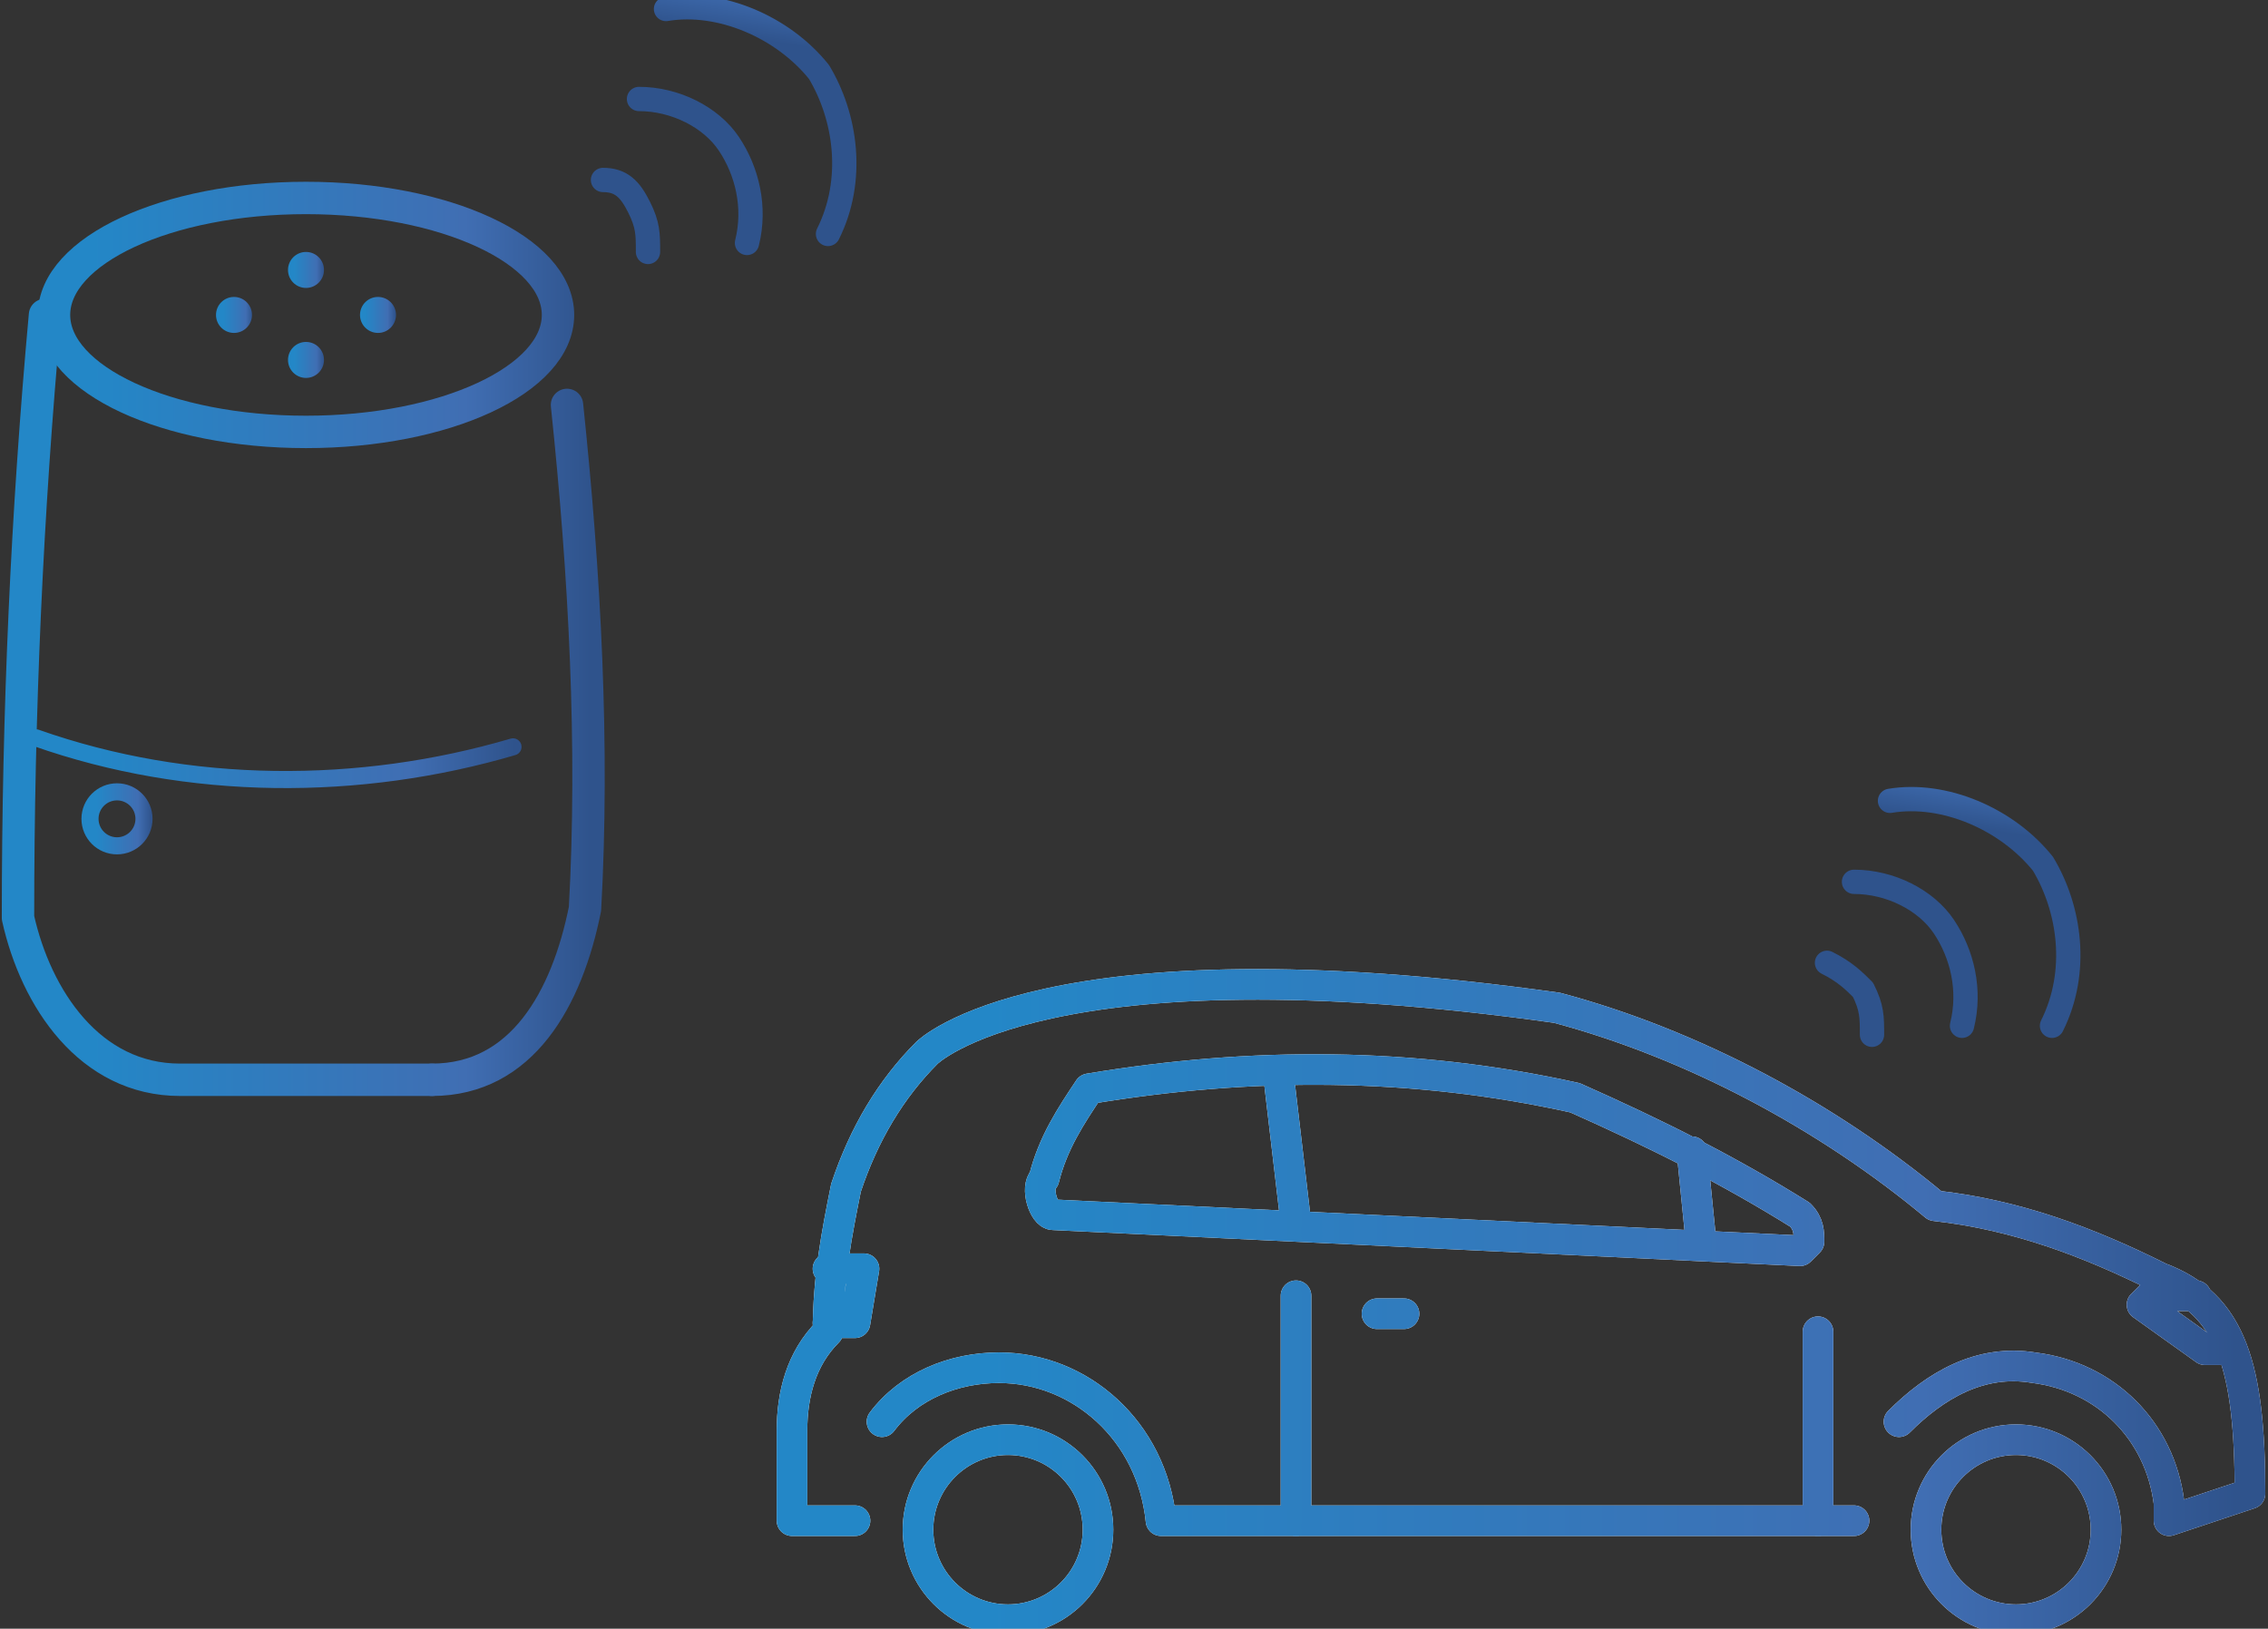 <?xml version="1.0" encoding="utf-8"?>
<!-- Generator: Adobe Illustrator 26.0.3, SVG Export Plug-In . SVG Version: 6.00 Build 0)  -->
<svg version="1.1" id="レイヤー_1" xmlns="http://www.w3.org/2000/svg" xmlns:xlink="http://www.w3.org/1999/xlink" x="0px"
	 y="0px" viewBox="0 0 25.2 18.1" style="enable-background:new 0 0 25.2 18.1;" xml:space="preserve">
<rect x="0" y="0" width="25.2" height="18.1" fill="#333333" stroke="none"/>
<style type="text/css">
	.st0{fill:none;stroke:#FFFFFF;stroke-width:0.34;stroke-linecap:round;stroke-linejoin:round;}
	.st1{fill:none;stroke:url(#SVGID_1_);stroke-width:0.34;stroke-linecap:round;stroke-linejoin:round;}
	
		.st2{fill:none;stroke:url(#SVGID_00000059276953075605290270000014493467374988518790_);stroke-width:0.34;stroke-linecap:round;stroke-linejoin:round;}
	
		.st3{fill:none;stroke:url(#SVGID_00000134211202850904214670000001434743107770689947_);stroke-width:0.34;stroke-linecap:round;stroke-linejoin:round;}
	
		.st4{fill:none;stroke:url(#SVGID_00000136374457829494222900000010812011775554783617_);stroke-width:0.34;stroke-linecap:round;stroke-linejoin:round;}
	
		.st5{fill:none;stroke:url(#SVGID_00000018236761076954603160000002236393419043525039_);stroke-width:0.34;stroke-linecap:round;stroke-linejoin:round;}
	
		.st6{fill:none;stroke:url(#SVGID_00000053527892637390576190000014336299850900126116_);stroke-width:0.34;stroke-linecap:round;stroke-linejoin:round;}
	
		.st7{fill:none;stroke:url(#SVGID_00000004522646829455103210000004318453739990364061_);stroke-width:0.34;stroke-linecap:round;stroke-linejoin:round;}
	
		.st8{fill:none;stroke:url(#SVGID_00000147203087970530943560000006186609116938251711_);stroke-width:0.34;stroke-linecap:round;stroke-linejoin:round;}
	
		.st9{fill:none;stroke:url(#SVGID_00000101102615548575703390000017296994946970068397_);stroke-width:0.34;stroke-linecap:round;stroke-linejoin:round;}
	
		.st10{fill:none;stroke:url(#SVGID_00000105426260154455307190000006231046239863277483_);stroke-width:0.34;stroke-linecap:round;stroke-linejoin:round;}
	
		.st11{fill:none;stroke:url(#SVGID_00000171720741109349797690000000896716491419500714_);stroke-width:0.34;stroke-linecap:round;stroke-linejoin:round;}
	
		.st12{fill:none;stroke:url(#SVGID_00000150090316582541901180000006489024086760368566_);stroke-width:0.34;stroke-linecap:round;stroke-linejoin:round;}
	
		.st13{fill:none;stroke:url(#SVGID_00000161595025869168681000000011690425454619365037_);stroke-width:0.27;stroke-linecap:round;stroke-linejoin:round;}
	
		.st14{fill:none;stroke:url(#SVGID_00000056387191839654550860000013921699890072081046_);stroke-width:0.27;stroke-linecap:round;stroke-linejoin:round;}
	
		.st15{fill:none;stroke:url(#SVGID_00000052810306880662783580000011664962935038750635_);stroke-width:0.27;stroke-linecap:round;stroke-linejoin:round;}
	
		.st16{fill:none;stroke:url(#SVGID_00000118372806314193225680000007902684956862205079_);stroke-width:0.27;stroke-linecap:round;stroke-linejoin:round;}
	
		.st17{fill:none;stroke:url(#SVGID_00000085231803643175532620000011097426304224455811_);stroke-width:0.27;stroke-linecap:round;stroke-linejoin:round;}
	
		.st18{fill:none;stroke:url(#SVGID_00000102502244314322136890000011734346197227643016_);stroke-width:0.27;stroke-linecap:round;stroke-linejoin:round;}
	
		.st19{fill:none;stroke:url(#SVGID_00000173847613454148389980000009495309603123239096_);stroke-width:0.19;stroke-linecap:round;stroke-linejoin:round;}
	
		.st20{fill:none;stroke:url(#SVGID_00000007427335072399014720000015734408770849686428_);stroke-width:0.19;stroke-linecap:round;stroke-linejoin:round;}
	
		.st21{fill:none;stroke:url(#SVGID_00000008859907423126571460000003190651288102607238_);stroke-width:0.23;stroke-linecap:round;stroke-linejoin:round;}
	
		.st22{fill:none;stroke:url(#SVGID_00000032612225830501548040000006382791581567522483_);stroke-width:0.36;stroke-linecap:round;stroke-linejoin:round;}
	
		.st23{fill:none;stroke:url(#SVGID_00000160161730219862243640000001588191607566971276_);stroke-width:0.36;stroke-linecap:round;stroke-linejoin:round;}
	
		.st24{fill:none;stroke:url(#SVGID_00000175319565075778708910000000914174674929088417_);stroke-width:0.36;stroke-linecap:round;stroke-linejoin:round;}
	.st25{fill:url(#SVGID_00000029029449783919192760000008086957057878494861_);}
	.st26{fill:url(#SVGID_00000124874146654832372650000003476475970645859993_);}
	.st27{fill:url(#SVGID_00000142157481473011016550000012571629320078009746_);}
	.st28{fill:url(#SVGID_00000075862981538012527340000006555603711001096606_);}
	
		.st29{fill:none;stroke:url(#SVGID_00000053506270140731298320000004453716988325906099_);stroke-width:0.19;stroke-linecap:round;stroke-linejoin:round;}
	
		.st30{fill:none;stroke:url(#SVGID_00000176760075189887412740000014827689395762648977_);stroke-width:0.19;stroke-linecap:round;stroke-linejoin:round;}
</style>
<g id="レイヤー_2_00000018935013312887088840000008286838754859226004_">
	<g id="素材">
		<circle class="st0" cx="22.4" cy="17" r="1"/>
		<circle class="st0" cx="11.2" cy="17" r="1"/>
		<path class="st0" d="M9.8,15.8c0.3-0.4,0.8-0.6,1.3-0.6c0.9,0,1.7,0.7,1.8,1.7h7.7"/>
		<polyline class="st0" points="24.4,14.4 23.9,14.4 23.8,14.5 24.5,15 24.8,15 		"/>
		<path class="st0" d="M21.1,15.8c0.4-0.4,0.9-0.7,1.5-0.6c0.8,0.1,1.4,0.7,1.5,1.5c0,0.1,0,0.1,0,0.2l0.9-0.3c0-1.4-0.2-2.1-1-2.4
			c-0.8-0.4-1.6-0.7-2.5-0.8c-1.2-1-2.7-1.8-4.2-2.2c-5.7-0.8-7,0.5-7,0.5c-0.4,0.4-0.7,0.9-0.9,1.5c-0.1,0.5-0.2,1-0.2,1.6l0,0
			c-0.3,0.3-0.4,0.7-0.4,1.1v1h0.7"/>
		<path class="st0" d="M11.7,13.5c-0.1,0-0.2-0.3-0.1-0.4c0.1-0.4,0.3-0.7,0.5-1c1.8-0.3,3.6-0.3,5.4,0.1c0.9,0.4,1.7,0.8,2.5,1.3
			c0.1,0.1,0.1,0.2,0.1,0.3c0,0,0,0-0.1,0.1l0,0L11.7,13.5z"/>
		<line class="st0" x1="14.2" y1="11.9" x2="14.4" y2="13.6"/>
		<line class="st0" x1="18.8" y1="12.8" x2="18.9" y2="13.8"/>
		<line class="st0" x1="20.2" y1="14.8" x2="20.2" y2="16.9"/>
		<line class="st0" x1="14.4" y1="14.4" x2="14.4" y2="16.9"/>
		<line class="st0" x1="15.6" y1="14.6" x2="15.3" y2="14.6"/>
		<polyline class="st0" points="9.2,14.1 9.6,14.1 9.5,14.7 9.2,14.7 		"/>
		
			<linearGradient id="SVGID_1_" gradientUnits="userSpaceOnUse" x1="8.58" y1="2.306" x2="25.18" y2="2.306" gradientTransform="matrix(1 0 0 -1 0 19.276)">
			<stop  offset="0.14" style="stop-color:#2387C7"/>
			<stop  offset="0.77" style="stop-color:#406EB3"/>
			<stop  offset="0.98" style="stop-color:#2F538C"/>
		</linearGradient>
		<circle class="st1" cx="22.4" cy="17" r="1"/>
		
			<linearGradient id="SVGID_00000091005316877197741340000003553246445700055943_" gradientUnits="userSpaceOnUse" x1="8.58" y1="2.306" x2="25.18" y2="2.306" gradientTransform="matrix(1 0 0 -1 0 19.276)">
			<stop  offset="0.14" style="stop-color:#2387C7"/>
			<stop  offset="0.77" style="stop-color:#406EB3"/>
			<stop  offset="0.98" style="stop-color:#2F538C"/>
		</linearGradient>
		
			<circle style="fill:none;stroke:url(#SVGID_00000091005316877197741340000003553246445700055943_);stroke-width:0.34;stroke-linecap:round;stroke-linejoin:round;" cx="11.2" cy="17" r="1"/>
		
			<linearGradient id="SVGID_00000056426396420869480930000011442290777308875651_" gradientUnits="userSpaceOnUse" x1="8.58" y1="3.226" x2="25.18" y2="3.226" gradientTransform="matrix(1 0 0 -1 0 19.276)">
			<stop  offset="0.14" style="stop-color:#2387C7"/>
			<stop  offset="0.77" style="stop-color:#406EB3"/>
			<stop  offset="0.98" style="stop-color:#2F538C"/>
		</linearGradient>
		
			<path style="fill:none;stroke:url(#SVGID_00000056426396420869480930000011442290777308875651_);stroke-width:0.34;stroke-linecap:round;stroke-linejoin:round;" d="
			M9.8,15.8c0.3-0.4,0.8-0.6,1.3-0.6c0.9,0,1.7,0.7,1.8,1.7h7.7"/>
		
			<linearGradient id="SVGID_00000129925230380205703610000009423945335386899604_" gradientUnits="userSpaceOnUse" x1="8.58" y1="4.571" x2="25.18" y2="4.571" gradientTransform="matrix(1 0 0 -1 0 19.276)">
			<stop  offset="0.14" style="stop-color:#2387C7"/>
			<stop  offset="0.77" style="stop-color:#406EB3"/>
			<stop  offset="0.98" style="stop-color:#2F538C"/>
		</linearGradient>
		
			<polyline style="fill:none;stroke:url(#SVGID_00000129925230380205703610000009423945335386899604_);stroke-width:0.34;stroke-linecap:round;stroke-linejoin:round;" points="
			24.4,14.4 23.9,14.4 23.8,14.5 24.5,15 24.8,15 		"/>
		
			<linearGradient id="SVGID_00000173145583913987822650000012769002098104055742_" gradientUnits="userSpaceOnUse" x1="8.59" y1="5.38" x2="25.19" y2="5.38" gradientTransform="matrix(1 0 0 -1 0 19.276)">
			<stop  offset="0.14" style="stop-color:#2387C7"/>
			<stop  offset="0.77" style="stop-color:#406EB3"/>
			<stop  offset="0.98" style="stop-color:#2F538C"/>
		</linearGradient>
		
			<path style="fill:none;stroke:url(#SVGID_00000173145583913987822650000012769002098104055742_);stroke-width:0.34;stroke-linecap:round;stroke-linejoin:round;" d="
			M21.1,15.8c0.4-0.4,0.9-0.7,1.5-0.6c0.8,0.1,1.4,0.7,1.5,1.5c0,0.1,0,0.1,0,0.2l0.9-0.3c0-1.4-0.2-2.1-1-2.4
			c-0.8-0.4-1.6-0.7-2.5-0.8c-1.2-1-2.7-1.8-4.2-2.2c-5.7-0.8-7,0.5-7,0.5c-0.4,0.4-0.7,0.9-0.9,1.5c-0.1,0.5-0.2,1-0.2,1.6l0,0
			c-0.3,0.3-0.4,0.7-0.4,1.1v1h0.7"/>
		
			<linearGradient id="SVGID_00000150087179562326264420000017761998442819199885_" gradientUnits="userSpaceOnUse" x1="8.58" y1="6.412" x2="25.18" y2="6.412" gradientTransform="matrix(1 0 0 -1 0 19.276)">
			<stop  offset="0.14" style="stop-color:#2387C7"/>
			<stop  offset="0.77" style="stop-color:#406EB3"/>
			<stop  offset="0.98" style="stop-color:#2F538C"/>
		</linearGradient>
		
			<path style="fill:none;stroke:url(#SVGID_00000150087179562326264420000017761998442819199885_);stroke-width:0.34;stroke-linecap:round;stroke-linejoin:round;" d="
			M11.7,13.5c-0.1,0-0.2-0.3-0.1-0.4c0.1-0.4,0.3-0.7,0.5-1c1.8-0.3,3.6-0.3,5.4,0.1c0.9,0.4,1.7,0.8,2.5,1.3
			c0.1,0.1,0.1,0.2,0.1,0.3c0,0,0,0-0.1,0.1l0,0L11.7,13.5z"/>
		
			<linearGradient id="SVGID_00000113314016691334342050000008249121237465432754_" gradientUnits="userSpaceOnUse" x1="8.58" y1="6.506" x2="25.18" y2="6.506" gradientTransform="matrix(1 0 0 -1 0 19.276)">
			<stop  offset="0.14" style="stop-color:#2387C7"/>
			<stop  offset="0.77" style="stop-color:#406EB3"/>
			<stop  offset="0.98" style="stop-color:#2F538C"/>
		</linearGradient>
		
			<line style="fill:none;stroke:url(#SVGID_00000113314016691334342050000008249121237465432754_);stroke-width:0.34;stroke-linecap:round;stroke-linejoin:round;" x1="14.2" y1="11.9" x2="14.4" y2="13.6"/>
		
			<linearGradient id="SVGID_00000068648885331364008920000008479948838142255278_" gradientUnits="userSpaceOnUse" x1="8.58" y1="5.971" x2="25.18" y2="5.971" gradientTransform="matrix(1 0 0 -1 0 19.276)">
			<stop  offset="0.14" style="stop-color:#2387C7"/>
			<stop  offset="0.77" style="stop-color:#406EB3"/>
			<stop  offset="0.98" style="stop-color:#2F538C"/>
		</linearGradient>
		
			<line style="fill:none;stroke:url(#SVGID_00000068648885331364008920000008479948838142255278_);stroke-width:0.34;stroke-linecap:round;stroke-linejoin:round;" x1="18.8" y1="12.8" x2="18.9" y2="13.8"/>
		
			<linearGradient id="SVGID_00000070110718188654785270000017092443185139561402_" gradientUnits="userSpaceOnUse" x1="8.58" y1="3.426" x2="25.18" y2="3.426" gradientTransform="matrix(1 0 0 -1 0 19.276)">
			<stop  offset="0.14" style="stop-color:#2387C7"/>
			<stop  offset="0.77" style="stop-color:#406EB3"/>
			<stop  offset="0.98" style="stop-color:#2F538C"/>
		</linearGradient>
		
			<line style="fill:none;stroke:url(#SVGID_00000070110718188654785270000017092443185139561402_);stroke-width:0.34;stroke-linecap:round;stroke-linejoin:round;" x1="20.2" y1="14.8" x2="20.2" y2="16.9"/>
		
			<linearGradient id="SVGID_00000088118763127892561260000016337786482414624412_" gradientUnits="userSpaceOnUse" x1="8.58" y1="3.621" x2="25.18" y2="3.621" gradientTransform="matrix(1 0 0 -1 0 19.276)">
			<stop  offset="0.14" style="stop-color:#2387C7"/>
			<stop  offset="0.77" style="stop-color:#406EB3"/>
			<stop  offset="0.98" style="stop-color:#2F538C"/>
		</linearGradient>
		
			<line style="fill:none;stroke:url(#SVGID_00000088118763127892561260000016337786482414624412_);stroke-width:0.34;stroke-linecap:round;stroke-linejoin:round;" x1="14.4" y1="14.4" x2="14.4" y2="16.9"/>
		
			<linearGradient id="SVGID_00000041293041765638971300000016861082100478909569_" gradientUnits="userSpaceOnUse" x1="8.58" y1="4.686" x2="25.18" y2="4.686" gradientTransform="matrix(1 0 0 -1 0 19.276)">
			<stop  offset="0.14" style="stop-color:#2387C7"/>
			<stop  offset="0.77" style="stop-color:#406EB3"/>
			<stop  offset="0.98" style="stop-color:#2F538C"/>
		</linearGradient>
		
			<line style="fill:none;stroke:url(#SVGID_00000041293041765638971300000016861082100478909569_);stroke-width:0.34;stroke-linecap:round;stroke-linejoin:round;" x1="15.6" y1="14.6" x2="15.3" y2="14.6"/>
		
			<linearGradient id="SVGID_00000008847545450664587570000006010766655246898329_" gradientUnits="userSpaceOnUse" x1="8.58" y1="4.881" x2="25.18" y2="4.881" gradientTransform="matrix(1 0 0 -1 0 19.276)">
			<stop  offset="0.14" style="stop-color:#2387C7"/>
			<stop  offset="0.77" style="stop-color:#406EB3"/>
			<stop  offset="0.98" style="stop-color:#2F538C"/>
		</linearGradient>
		
			<polyline style="fill:none;stroke:url(#SVGID_00000008847545450664587570000006010766655246898329_);stroke-width:0.34;stroke-linecap:round;stroke-linejoin:round;" points="
			9.2,14.1 9.6,14.1 9.5,14.7 9.2,14.7 		"/>
		
			<linearGradient id="SVGID_00000072970046556957752420000016124505955246612669_" gradientUnits="userSpaceOnUse" x1="-2575.767" y1="3531.034" x2="-2574.867" y2="3531.034" gradientTransform="matrix(-0.16 0.99 0.99 0.16 -3900.453 1984.866)">
			<stop  offset="0.14" style="stop-color:#2387C7"/>
			<stop  offset="0.77" style="stop-color:#406EB3"/>
			<stop  offset="0.98" style="stop-color:#2F538C"/>
		</linearGradient>
		
			<path style="fill:none;stroke:url(#SVGID_00000072970046556957752420000016124505955246612669_);stroke-width:0.27;stroke-linecap:round;stroke-linejoin:round;" d="
			M7.2,2.8c0-0.2,0-0.3-0.1-0.5C7,2.1,6.9,2,6.7,2"/>
		
			<linearGradient id="SVGID_00000002353084767595719840000005076154846945172129_" gradientUnits="userSpaceOnUse" x1="-2577.807" y1="3532.26" x2="-2575.285" y2="3532.26" gradientTransform="matrix(-0.16 0.99 0.99 0.16 -3900.453 1984.866)">
			<stop  offset="0.14" style="stop-color:#2387C7"/>
			<stop  offset="0.77" style="stop-color:#406EB3"/>
			<stop  offset="0.98" style="stop-color:#2F538C"/>
		</linearGradient>
		
			<path style="fill:none;stroke:url(#SVGID_00000002353084767595719840000005076154846945172129_);stroke-width:0.27;stroke-linecap:round;stroke-linejoin:round;" d="
			M7.4,0.1c0.6-0.1,1.3,0.2,1.7,0.7c0.3,0.5,0.4,1.2,0.1,1.8"/>
		
			<linearGradient id="SVGID_00000086656855942996499020000015013969842890682025_" gradientUnits="userSpaceOnUse" x1="-2576.777" y1="3531.637" x2="-2575.077" y2="3531.637" gradientTransform="matrix(-0.16 0.99 0.99 0.16 -3900.453 1984.866)">
			<stop  offset="0.14" style="stop-color:#2387C7"/>
			<stop  offset="0.77" style="stop-color:#406EB3"/>
			<stop  offset="0.98" style="stop-color:#2F538C"/>
		</linearGradient>
		
			<path style="fill:none;stroke:url(#SVGID_00000086656855942996499020000015013969842890682025_);stroke-width:0.27;stroke-linecap:round;stroke-linejoin:round;" d="
			M7.1,1.1c0.4,0,0.8,0.2,1,0.5c0.2,0.3,0.3,0.7,0.2,1.1"/>
		
			<linearGradient id="SVGID_00000172413293622690052720000014053295151866513827_" gradientUnits="userSpaceOnUse" x1="-2569.291" y1="3545.746" x2="-2568.392" y2="3545.746" gradientTransform="matrix(-0.16 0.99 0.99 0.16 -3900.453 1984.866)">
			<stop  offset="0.14" style="stop-color:#2387C7"/>
			<stop  offset="0.77" style="stop-color:#406EB3"/>
			<stop  offset="0.98" style="stop-color:#2F538C"/>
		</linearGradient>
		
			<path style="fill:none;stroke:url(#SVGID_00000172413293622690052720000014053295151866513827_);stroke-width:0.27;stroke-linecap:round;stroke-linejoin:round;" d="
			M20.8,11.5c0-0.2,0-0.3-0.1-0.5c-0.1-0.1-0.2-0.2-0.4-0.3"/>
		
			<linearGradient id="SVGID_00000044166088187811805130000016477220265084335750_" gradientUnits="userSpaceOnUse" x1="-2571.331" y1="3546.973" x2="-2568.81" y2="3546.973" gradientTransform="matrix(-0.16 0.99 0.99 0.16 -3900.453 1984.866)">
			<stop  offset="0.14" style="stop-color:#2387C7"/>
			<stop  offset="0.77" style="stop-color:#406EB3"/>
			<stop  offset="0.98" style="stop-color:#2F538C"/>
		</linearGradient>
		
			<path style="fill:none;stroke:url(#SVGID_00000044166088187811805130000016477220265084335750_);stroke-width:0.27;stroke-linecap:round;stroke-linejoin:round;" d="
			M21,8.9c0.6-0.1,1.3,0.2,1.7,0.7c0.3,0.5,0.4,1.2,0.1,1.8"/>
		
			<linearGradient id="SVGID_00000084520817759852761560000010386859515537560216_" gradientUnits="userSpaceOnUse" x1="-2570.302" y1="3546.35" x2="-2568.602" y2="3546.35" gradientTransform="matrix(-0.16 0.99 0.99 0.16 -3900.453 1984.866)">
			<stop  offset="0.14" style="stop-color:#2387C7"/>
			<stop  offset="0.77" style="stop-color:#406EB3"/>
			<stop  offset="0.98" style="stop-color:#2F538C"/>
		</linearGradient>
		
			<path style="fill:none;stroke:url(#SVGID_00000084520817759852761560000010386859515537560216_);stroke-width:0.27;stroke-linecap:round;stroke-linejoin:round;" d="
			M20.6,9.8c0.4,0,0.8,0.2,1,0.5c0.2,0.3,0.3,0.7,0.2,1.1"/>
		
			<linearGradient id="SVGID_00000065059793991540929800000008197016847382462884_" gradientUnits="userSpaceOnUse" x1="8.000000e-02" y1="11.536" x2="4.89" y2="11.536" gradientTransform="matrix(1 0 0 -1 0 19.276)">
			<stop  offset="0.14" style="stop-color:#2387C7"/>
			<stop  offset="0.77" style="stop-color:#406EB3"/>
			<stop  offset="0.98" style="stop-color:#2F538C"/>
		</linearGradient>
		
			<path style="fill:none;stroke:url(#SVGID_00000065059793991540929800000008197016847382462884_);stroke-width:0.19;stroke-linecap:round;stroke-linejoin:round;" d="
			M0.5,3.5c-0.2,2.2-0.3,4.4-0.3,6.7C0.4,11.1,1,12,2,12h2.8"/>
		
			<linearGradient id="SVGID_00000021810273884537126870000002288944133922943368_" gradientUnits="userSpaceOnUse" x1="-6028.82" y1="11.021" x2="-6026.84" y2="11.021" gradientTransform="matrix(-1 0 0 -1 -6022.13 19.276)">
			<stop  offset="0.14" style="stop-color:#2387C7"/>
			<stop  offset="0.77" style="stop-color:#406EB3"/>
			<stop  offset="0.98" style="stop-color:#2F538C"/>
		</linearGradient>
		
			<path style="fill:none;stroke:url(#SVGID_00000021810273884537126870000002288944133922943368_);stroke-width:0.19;stroke-linecap:round;stroke-linejoin:round;" d="
			M6.3,4.5c0.2,1.9,0.3,3.8,0.2,5.6C6.3,11.1,5.8,12,4.8,12"/>
		
			<linearGradient id="SVGID_00000149346929642818505140000017765644272681749907_" gradientUnits="userSpaceOnUse" x1="0.415" y1="15.766" x2="6.325" y2="15.766" gradientTransform="matrix(1 0 0 -1 0 19.276)">
			<stop  offset="0.14" style="stop-color:#2387C7"/>
			<stop  offset="0.77" style="stop-color:#406EB3"/>
			<stop  offset="0.98" style="stop-color:#2F538C"/>
		</linearGradient>
		
			<ellipse style="fill:none;stroke:url(#SVGID_00000149346929642818505140000017765644272681749907_);stroke-width:0.23;stroke-linecap:round;stroke-linejoin:round;" cx="3.4" cy="3.5" rx="2.8" ry="1.3"/>
		
			<linearGradient id="SVGID_00000155137204395909286680000001119749922912930459_" gradientUnits="userSpaceOnUse" x1="7.45" y1="17.276" x2="14.06" y2="17.276" gradientTransform="matrix(1 0 0 -1 -7.37 25.016)">
			<stop  offset="0.14" style="stop-color:#2387C7"/>
			<stop  offset="0.77" style="stop-color:#406EB3"/>
			<stop  offset="0.98" style="stop-color:#2F538C"/>
		</linearGradient>
		
			<path style="fill:none;stroke:url(#SVGID_00000155137204395909286680000001119749922912930459_);stroke-width:0.36;stroke-linecap:round;stroke-linejoin:round;" d="
			M0.5,3.5c-0.2,2.2-0.3,4.4-0.3,6.7C0.4,11.1,1,12,2,12h2.8"/>
		
			<linearGradient id="SVGID_00000150822939762646815250000016614826901139437200_" gradientUnits="userSpaceOnUse" x1="7.45" y1="16.761" x2="14.06" y2="16.761" gradientTransform="matrix(1 0 0 -1 -7.37 25.016)">
			<stop  offset="0.14" style="stop-color:#2387C7"/>
			<stop  offset="0.77" style="stop-color:#406EB3"/>
			<stop  offset="0.98" style="stop-color:#2F538C"/>
		</linearGradient>
		
			<path style="fill:none;stroke:url(#SVGID_00000150822939762646815250000016614826901139437200_);stroke-width:0.36;stroke-linecap:round;stroke-linejoin:round;" d="
			M6.3,4.5c0.2,1.9,0.3,3.8,0.2,5.6C6.3,11.1,5.8,12,4.8,12"/>
		
			<linearGradient id="SVGID_00000013891113907096343440000000138934748768203662_" gradientUnits="userSpaceOnUse" x1="7.45" y1="21.506" x2="14.06" y2="21.506" gradientTransform="matrix(1 0 0 -1 -7.37 25.016)">
			<stop  offset="0.14" style="stop-color:#2387C7"/>
			<stop  offset="0.77" style="stop-color:#406EB3"/>
			<stop  offset="0.98" style="stop-color:#2F538C"/>
		</linearGradient>
		
			<ellipse style="fill:none;stroke:url(#SVGID_00000013891113907096343440000000138934748768203662_);stroke-width:0.36;stroke-linecap:round;stroke-linejoin:round;" cx="3.4" cy="3.5" rx="2.8" ry="1.3"/>
		
			<linearGradient id="SVGID_00000057106725425329326180000007552759589727958437_" gradientUnits="userSpaceOnUse" x1="4" y1="15.786" x2="4.4" y2="15.786" gradientTransform="matrix(1 0 0 -1 0 19.276)">
			<stop  offset="0.14" style="stop-color:#2387C7"/>
			<stop  offset="0.77" style="stop-color:#406EB3"/>
			<stop  offset="0.98" style="stop-color:#2F538C"/>
		</linearGradient>
		<circle style="fill:url(#SVGID_00000057106725425329326180000007552759589727958437_);" cx="4.2" cy="3.5" r="0.2"/>
		
			<linearGradient id="SVGID_00000166650799699151843710000001071026484614146219_" gradientUnits="userSpaceOnUse" x1="2.43" y1="15.786" x2="2.82" y2="15.786" gradientTransform="matrix(1 0 0 -1 0 19.276)">
			<stop  offset="0.14" style="stop-color:#2387C7"/>
			<stop  offset="0.77" style="stop-color:#406EB3"/>
			<stop  offset="0.98" style="stop-color:#2F538C"/>
		</linearGradient>
		<circle style="fill:url(#SVGID_00000166650799699151843710000001071026484614146219_);" cx="2.6" cy="3.5" r="0.2"/>
		
			<linearGradient id="SVGID_00000005987372530150911270000006506032290580453795_" gradientUnits="userSpaceOnUse" x1="3.21" y1="16.316" x2="3.61" y2="16.316" gradientTransform="matrix(1 0 0 -1 0 19.276)">
			<stop  offset="0.14" style="stop-color:#2387C7"/>
			<stop  offset="0.77" style="stop-color:#406EB3"/>
			<stop  offset="0.98" style="stop-color:#2F538C"/>
		</linearGradient>
		<circle style="fill:url(#SVGID_00000005987372530150911270000006506032290580453795_);" cx="3.4" cy="3" r="0.2"/>
		
			<linearGradient id="SVGID_00000117642278625003583900000018309742054527637938_" gradientUnits="userSpaceOnUse" x1="3.21" y1="15.256" x2="3.61" y2="15.256" gradientTransform="matrix(1 0 0 -1 0 19.276)">
			<stop  offset="0.14" style="stop-color:#2387C7"/>
			<stop  offset="0.77" style="stop-color:#406EB3"/>
			<stop  offset="0.98" style="stop-color:#2F538C"/>
		</linearGradient>
		<circle style="fill:url(#SVGID_00000117642278625003583900000018309742054527637938_);" cx="3.4" cy="4" r="0.2"/>
		
			<linearGradient id="SVGID_00000018208708723196062240000006902026559539479965_" gradientUnits="userSpaceOnUse" x1="0.97" y1="10.146" x2="1.7" y2="10.146" gradientTransform="matrix(1 0 0 -1 0 19.276)">
			<stop  offset="0.14" style="stop-color:#2387C7"/>
			<stop  offset="0.77" style="stop-color:#406EB3"/>
			<stop  offset="0.98" style="stop-color:#2F538C"/>
		</linearGradient>
		
			<circle style="fill:none;stroke:url(#SVGID_00000018208708723196062240000006902026559539479965_);stroke-width:0.19;stroke-linecap:round;stroke-linejoin:round;" cx="1.3" cy="9.1" r="0.3"/>
		
			<linearGradient id="SVGID_00000063634743351407932370000004244554420258222497_" gradientUnits="userSpaceOnUse" x1="0.265" y1="10.871" x2="5.825" y2="10.871" gradientTransform="matrix(1 0 0 -1 0 19.276)">
			<stop  offset="0.14" style="stop-color:#2387C7"/>
			<stop  offset="0.77" style="stop-color:#406EB3"/>
			<stop  offset="0.98" style="stop-color:#2F538C"/>
		</linearGradient>
		
			<path style="fill:none;stroke:url(#SVGID_00000063634743351407932370000004244554420258222497_);stroke-width:0.19;stroke-linecap:round;stroke-linejoin:round;" d="
			M0.4,8.2C2.1,8.8,4,8.8,5.7,8.3"/>
	</g>
</g>
</svg>
